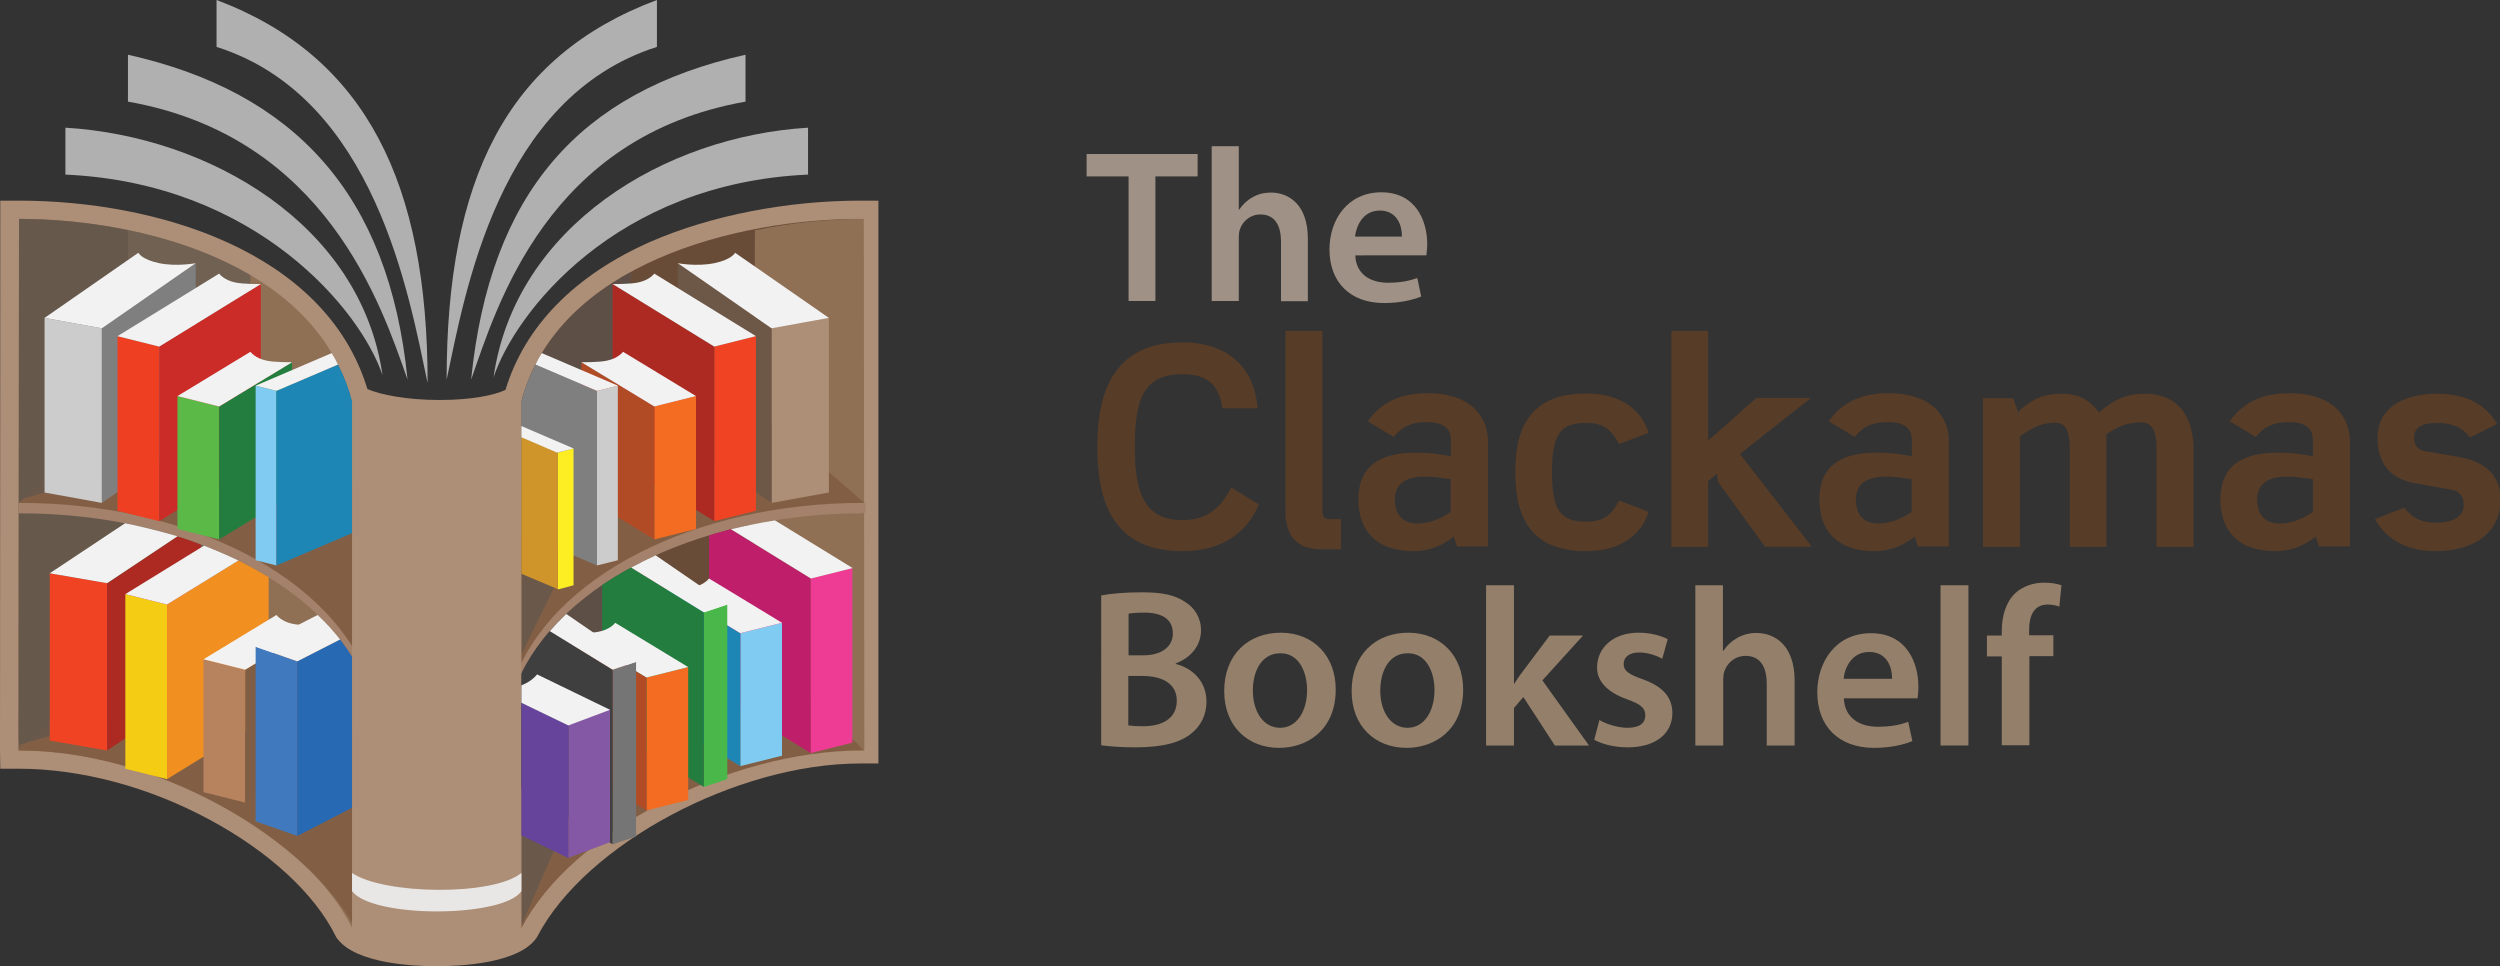 <?xml version="1.0" encoding="utf-8"?>
<svg xmlns="http://www.w3.org/2000/svg" height="370.8px" id="Layer_1" style="enable-background:new 0 0 959.4 370.8;" version="1.1" viewBox="0 0 959.4 370.8" width="959.4px" x="0px" y="0px">
<rect x="0" y="0" width="959.4" height="370.8" fill="#333333" stroke="none"/>
<style type="text/css">

	.st0{fill:#49B749;}
	.st1{fill:#AD2A23;}
	.st2{fill:#AD8E76;}
	.st3{fill:#7F7F7F;}
	.st4{fill:#E8E7E6;}
	.st5{fill:#805D45;}
	.st6{fill:#80CBF1;}
	.st7{fill:#B0B0B0;}
	.st8{fill:#B14B26;}
	.st9{fill:#825F44;}
	.st10{fill:#8458A4;}
	.st11{fill:#B7835F;}
	.st12{fill:#1D86B5;}
	.st13{fill:#EE3C94;}
	.st14{fill:#EF3F23;}
	.st15{fill:#EF4323;}
	.st16{fill:#525252;}
	.st17{fill:#573C27;}
	.st18{fill:#8F7055;}
	.st19{fill:#BF1E6B;}
	.st20{fill:#227D3E;}
	.st21{fill:#F19021;}
	.st22{fill:#F2F2F2;}
	.st23{fill:#F36C21;}
	.st24{fill:#F4CC13;}
	.st25{fill:#2769B3;}
	.st26{fill:#5BBA47;}
	.st27{fill:#937F6A;}
	.st28{fill:#FCEE23;}
	.st29{opacity:0.5;}
	.st30{fill:none;}
	.st31{fill:#66449B;}
	.st32{fill:#CB2C27;}
	.st33{fill:#694C38;}
	.st34{fill:#CCCCCC;}
	.st35{fill:#9F9185;}
	.st36{fill:#6D5747;}
	.st37{fill:#D0952A;}
	.st38{fill:#3F3F3F;}
	.st39{fill:#A3816A;}
	.st40{fill:#757575;}
	.st41{fill:#4079BD;}

</style>
<g>
	<path class="st17" d="M453.7,211.5c-26.7,0-32.6-19.1-32.6-40.1c0-23.6,8.1-40,32.6-40c19.2,0,28,11.4,28.9,25.3h-13.5&#xD;&#xA;		c-1.2-8.4-5.1-13.1-15.4-13.1c-15.1,0-18.2,10.1-18.2,27.7c0,15.9,2.6,28.3,18.2,28.3c7.5,0,13.9-2.7,18.8-12.5l10.6,6.5&#xD;&#xA;		C478.8,203.5,470.2,211.5,453.7,211.5z"/>
	<path class="st17" d="M507.3,210.8c-9.7,0-14-5-14-14.9V127h14.2v68.9c0,2.3,0.5,3.3,2.4,3.3h4.7v11.6H507.3z"/>
	<path class="st17" d="M559.2,209.8l-1.3-3.9c-4.1,3.2-8.8,5.6-15.6,5.6c-14.4,0-21-8.2-21-19.8c0-14.5,10.6-18,22.1-18&#xD;&#xA;		c4.5,0,9,0.5,13.4,1.4v-6.1c0-3.9-2-7-9.1-7c-4.1,0-8.9,0.6-12.8,5.7l-10-6c5.2-7.5,12.8-10.8,22.8-10.8&#xD;&#xA;		c18.9,0,23.3,11.3,23.3,18.1v40.7H559.2z M556.7,183.9c-2.9-0.4-6.5-1-10-1c-5.7,0-11.4,1.8-11.4,8.8c0,6.6,3.8,9.2,8.6,9.2&#xD;&#xA;		c4.3,0,8.6-1.6,12.8-4.4V183.9z"/>
	<path class="st17" d="M608.8,211.5c-20.6,0-27.3-12-27.3-30.3s6.7-30.2,27.3-30.2c13.5,0,21.2,6.6,23.9,15.1l-11.3,4.3&#xD;&#xA;		c-3.2-5.7-6.1-8.1-12.7-8.1c-10.1,0-13.1,4.6-13.1,18.9s3,19,13.1,19c6.6,0,9.5-2.3,12.7-8.1l11.3,4.3&#xD;&#xA;		C630,204.9,622.3,211.5,608.8,211.5z"/>
	<path class="st17" d="M677.3,209.8l-17.5-24.2c-0.5-0.6-0.9-2-0.9-3.8l-3.4,2.9v25.2h-14.1V127h14.1v42.1l18.6-16.4H695l-27.3,21.5&#xD;&#xA;		l27.6,35.6H677.3z"/>
	<path class="st17" d="M736.1,209.8l-1.3-3.9c-4.1,3.2-8.8,5.6-15.6,5.6c-14.4,0-21-8.2-21-19.8c0-14.5,10.6-18,22.1-18&#xD;&#xA;		c4.5,0,9,0.5,13.4,1.4v-6.1c0-3.9-2-7-9.1-7c-4.1,0-8.9,0.6-12.8,5.7l-10-6c5.2-7.5,12.8-10.8,22.8-10.8&#xD;&#xA;		c18.9,0,23.3,11.3,23.3,18.1v40.7H736.1z M733.6,183.9c-2.9-0.4-6.5-1-10-1c-5.7,0-11.4,1.8-11.4,8.8c0,6.6,3.8,9.2,8.6,9.2&#xD;&#xA;		c4.3,0,8.6-1.6,12.8-4.4V183.9z"/>
	<path class="st17" d="M827.6,209.8v-37.2c0-7.9-1.9-10.5-6-10.5c-5.3,0-9,1.7-13.3,4.6c0.1,2.1,0.1,4,0.1,6v37.2h-14.1v-37.2&#xD;&#xA;		c0-7.5-1.5-10.5-5.8-10.5c-5.2,0-9,2.4-13.3,5.1v42.6h-14.2v-57.1h11.6l1.8,5.3c5.6-5.4,10.8-7,16.4-7c6.8,0,10.7,2,14.8,7.2&#xD;&#xA;		c6.2-5.7,11.7-7.2,17.5-7.2c11,0,18.7,6.7,18.7,21.6v37.2H827.6z"/>
	<path class="st17" d="M890,209.8l-1.3-3.9c-4.1,3.2-8.8,5.6-15.6,5.6c-14.4,0-21-8.2-21-19.8c0-14.5,10.6-18,22.1-18&#xD;&#xA;		c4.5,0,9,0.5,13.4,1.4v-6.1c0-3.9-2-7-9.1-7c-4.1,0-8.9,0.6-12.8,5.7l-10-6c5.2-7.5,12.8-10.8,22.8-10.8&#xD;&#xA;		c18.9,0,23.3,11.3,23.3,18.1v40.7H890z M887.6,183.9c-2.9-0.4-6.5-1-10-1c-5.7,0-11.4,1.8-11.4,8.8c0,6.6,3.8,9.2,8.6,9.2&#xD;&#xA;		c4.3,0,8.6-1.6,12.8-4.4V183.9z"/>
	<path class="st17" d="M934.8,211.5c-10,0-18.3-3.4-23.4-12.3l11.3-4.4c2.9,4,6.7,5.8,12.1,5.8c4.3,0,10.7-1.1,10.7-6.9&#xD;&#xA;		c0-2.9-1.3-5.2-4.9-5.8l-13.6-2.4c-7.2-1.3-14.6-5.2-14.6-17.6c0-10.7,8.9-16.8,23-16.8c11.8,0,19,4.8,22.9,11.6l-10.4,5.2&#xD;&#xA;		c-2.6-3.6-6.6-5.6-12.4-5.6c-5,0-9.1,1.1-9.1,5.6c0,2.6,1.1,4.7,4.1,5.2l12.7,2.2c8.7,1.5,16.4,5.5,16.4,16.6&#xD;&#xA;		C959.4,206,947.4,211.5,934.8,211.5z"/>
</g>
<g>
	<path class="st27" d="M422.6,228.5c3.4-0.7,9.5-1.2,15.5-1.2c7.9,0,12.7,1,16.7,3.7c3.6,2.2,6.1,6,6.1,10.9&#xD;&#xA;		c0,5.4-3.4,10.3-9.7,12.7v0.2c6.2,1.6,11.8,6.4,11.8,14.5c0,5.2-2.3,9.3-5.6,12c-4.2,3.6-11,5.5-21.7,5.5c-5.9,0-10.4-0.4-13.1-0.8&#xD;&#xA;		V228.5z M433.1,251.5h5.5c7.4,0,11.5-3.5,11.5-8.4c0-5.5-4.2-8-10.9-8c-3.1,0-4.9,0.2-6.1,0.4V251.5z M433.1,278.4&#xD;&#xA;		c1.4,0.2,3.2,0.3,5.6,0.3c6.8,0,12.9-2.6,12.9-9.8c0-6.8-5.9-9.5-13.3-9.5h-5.3V278.4z"/>
	<path class="st27" d="M512.6,264.6c0,15.5-10.9,22.4-21.7,22.4c-12,0-21.1-8.2-21.1-21.8c0-13.9,9.1-22.4,21.8-22.4&#xD;&#xA;		C504.2,242.9,512.6,251.8,512.6,264.6z M480.8,265c0,8.1,4,14.3,10.5,14.3c6.1,0,10.3-6,10.3-14.5c0-6.6-2.9-14.1-10.2-14.1&#xD;&#xA;		C483.8,250.7,480.8,258,480.8,265z"/>
	<path class="st27" d="M561.5,264.6c0,15.5-10.9,22.4-21.7,22.4c-12,0-21.1-8.2-21.1-21.8c0-13.9,9.1-22.4,21.8-22.4&#xD;&#xA;		C553.1,242.9,561.5,251.8,561.5,264.6z M529.7,265c0,8.1,4,14.3,10.5,14.3c6.1,0,10.3-6,10.3-14.5c0-6.6-2.9-14.1-10.2-14.1&#xD;&#xA;		C532.7,250.7,529.7,258,529.7,265z"/>
	<path class="st27" d="M580.9,262.4h0.2c1-1.6,2.3-3.5,3.4-4.9l10.2-13.6h12.8l-15.6,17.2l17.9,25h-13.1l-12.1-18.6l-3.6,4.2v14.4&#xD;&#xA;		h-10.7v-61.5h10.7V262.4z"/>
	<path class="st27" d="M613.8,276.3c2.4,1.5,7,3,10.8,3c4.7,0,6.8-1.9,6.8-4.7c0-2.9-1.7-4.3-6.9-6.2c-8.2-2.9-11.7-7.4-11.6-12.3&#xD;&#xA;		c0-7.5,6.2-13.3,15.9-13.3c4.7,0,8.8,1.2,11.2,2.5l-2.1,7.5c-1.8-1-5.2-2.4-8.9-2.4c-3.8,0-5.9,1.8-5.9,4.4c0,2.7,2,4,7.4,5.9&#xD;&#xA;		c7.6,2.8,11.2,6.7,11.3,12.9c0,7.6-6,13.2-17.2,13.2c-5.1,0-9.7-1.2-12.8-2.9L613.8,276.3z"/>
	<path class="st27" d="M650.5,224.6h10.7v25.1h0.2c1.3-2,3-3.6,5.3-4.9c2.1-1.2,4.6-1.9,7.3-1.9c7.2,0,14.7,4.8,14.7,18.3v24.9H678&#xD;&#xA;		v-23.7c0-6.2-2.3-10.7-8.1-10.7c-4.2,0-7.1,2.8-8.2,6c-0.3,0.9-0.4,2-0.4,3.2v25.2h-10.7V224.6z"/>
	<path class="st27" d="M707.6,268c0.3,7.6,6.2,10.9,13,10.9c4.9,0,8.5-0.7,11.7-1.9l1.6,7.4c-3.6,1.5-8.7,2.6-14.7,2.6&#xD;&#xA;		c-13.7,0-21.8-8.4-21.8-21.3c0-11.7,7.1-22.7,20.6-22.7c13.7,0,18.2,11.3,18.2,20.5c0,2-0.2,3.6-0.3,4.5H707.6z M726.1,260.5&#xD;&#xA;		c0.1-3.9-1.6-10.3-8.8-10.3c-6.6,0-9.4,6-9.8,10.3H726.1z"/>
	<path class="st27" d="M744.7,224.6h10.7v61.5h-10.7V224.6z"/>
	<path class="st27" d="M768.2,286.1v-34.2h-5.7v-8h5.7v-1.8c0-5.5,1.5-10.9,5.1-14.4c3.1-2.9,7.4-4.1,11-4.1c2.9,0,5.1,0.4,6.8,1&#xD;&#xA;		l-0.8,8.2c-1.1-0.4-2.6-0.8-4.5-0.8c-5.3,0-7.1,4.4-7.1,9.6v2.2h9.3v8h-9.2v34.2H768.2z"/>
</g>
<g>
	<path class="st35" d="M433.1,67.7h-16.1v-8.6h42.6v8.6h-16.2v47.8h-10.3V67.7z"/>
	<path class="st35" d="M465,56.1h10.4v24.3h0.2c1.3-1.9,2.9-3.5,5.1-4.7c2-1.2,4.4-1.8,7-1.8c6.9,0,14.2,4.6,14.2,17.7v24h-10.3&#xD;&#xA;		V92.7c0-5.9-2.2-10.4-7.9-10.4c-4,0-6.9,2.7-7.9,5.8c-0.3,0.8-0.4,1.9-0.4,3.1v24.3H465V56.1z"/>
	<path class="st35" d="M520.1,98c0.3,7.4,6,10.5,12.5,10.5c4.8,0,8.2-0.7,11.3-1.8l1.5,7.1c-3.5,1.4-8.4,2.5-14.2,2.5&#xD;&#xA;		c-13.2,0-21-8.1-21-20.6c0-11.3,6.9-21.9,19.9-21.9c13.2,0,17.6,10.9,17.6,19.8c0,1.9-0.2,3.4-0.3,4.4H520.1z M538,90.8&#xD;&#xA;		c0.1-3.8-1.6-10-8.5-10c-6.4,0-9,5.8-9.5,10H538z"/>
</g>
<g>
	<path class="st2" d="M167.6,370.8c-9,0-30.9-1-38.1-10.5l-0.4-0.5l-0.3-0.6c-8-16.2-25.6-32.4-48.3-44.6C57,301.9,30.9,295,7.1,295&#xD;&#xA;		h-7L0,288c0-1.8,0.1-178.6,0.1-204v-7h7.2c52,0,117.5,19,133.7,72.3c5,2.2,15.2,4.2,27.7,4.2c12.4,0,21.3-1.9,25.3-3.9&#xD;&#xA;		c7.4-24.5,26.7-44.1,55.8-56.9C272.8,82.7,302,77,330.1,77h7v216h-7c-47.5,0-105.3,31-123.8,66.2l-0.2,0.4l-0.2,0.3&#xD;&#xA;		C199.2,369.7,176.9,370.8,167.6,370.8z"/>
</g>
<g>
	<path class="st18" d="M135.1,356c-18-36.3-76-68-128-68c0,0,0.2-178.3,0.2-204c47,0,113.8,17,127.8,70&#xD;&#xA;		C135.1,209.7,135.1,332.3,135.1,356z"/>
</g>
<g class="st29">
	<path class="st33" d="M49.1,88.4c-14-3-28.9-4.4-41.8-4.4L7.1,288l42.5-37L49.1,88.4z"/>
</g>
<g>
	<path class="st33" d="M200.1,356c19-36.3,78-70,130-70c0,0,0-176.3,0-202c-47,0-116,17-130,70C200.1,209.7,200.1,332.3,200.1,356z"/>
</g>
<g>
	<path class="st18" d="M289.7,88.4c14-3,28.9-4.4,41.8-4.4l0.2,204l-42.5-39L289.7,88.4z"/>
</g>
<g>
	<path class="st9" d="M136.7,357.2C147.3,314,226.1,249,289.1,249l0,0l42.6,39h-0.8c-51.5,0-111.8,31.7-130.8,68"/>
</g>
<g class="st29">
	<path class="st16" d="M242.1,258.9V104.3c-20,11-36,27-42,49.7c0,55,0,175.4,0,201.1L242.1,258.9z"/>
</g>
<g>
	<path class="st39" d="M136.7,266.2C154.7,212.6,230.2,160,289,160h0.2l42.5,37h-0.8c-64.2,0-120.4,28.4-134.2,69.6"/>
</g>
<g>
	<polygon class="st39" points="332.1,197 332.1,193 323.1,192"/>
</g>
<g>
	<path class="st9" d="M136.7,262.2C154.7,208.6,230.2,156,289,156h0.2l42.5,37h-0.8c-64.2,0-120.4,28.4-134.2,69.6"/>
</g>
<g class="st29">
	<path class="st16" d="M200.1,187.3c0,29.3,0,53.8,0,63.8l42-85.7C229.6,170.6,211.7,179.5,200.1,187.3z"/>
</g>
<g>
	<path class="st30" d="M331.7,288"/>
</g>
<g>
	<path class="st9" d="M200.1,356c-10.7-43.2-87.3-105-150.3-105h-0.2L7.1,288h0.8c51.5,0,110.2,33.3,129.2,69.6"/>
</g>
<g class="st29">
	<path class="st16" d="M7.3,84c0,23.2-0.2,171.4-0.2,199.4l0.2,2.4l88.8-25.4V105.6C69.5,89.9,35,84,7.3,84z"/>
</g>
<g>
	<path class="st39" d="M49.8,160h-0.2l-35.7,31.1L7.1,193v4h0.8c64.2,0,120.4,28.4,134.2,69.6l57-0.2&#xD;&#xA;		C181.1,212.8,108.6,160,49.8,160z"/>
</g>
<g>
	<path class="st9" d="M199.1,262.4C181.1,208.8,108.6,156,49.8,156h-0.2L7.1,193h0.8c64.2,0,120.4,28.4,134.2,69.6"/>
</g>
<g class="st29">
	<path class="st16" d="M96.1,166.4v-1.2c-15.7-5.9-31.5-9.2-46.3-9.2h-0.2L8.9,191.4L96.1,166.4z"/>
</g>
<g>
	<path class="st2" d="M200.1,356c-7,10.2-57,10.5-65,0c0-11.5,0-182,0-202c12,8.3,54,9,65,0C200.1,167.3,200.1,345,200.1,356z"/>
</g>
<g>
	<path class="st4" d="M200.1,342c-7,10.2-57,10.5-65,0c0-11.5,0,13,0-7c12,8.3,54,9,65,0C200.1,348.3,200.1,331,200.1,342z"/>
</g>
<g>
	<path class="st30" d="M7.1,286"/>
</g>
<g>
	<path class="st7" d="M146.8,144c-8.3-24.8-48.2-73.7-121.7-77c0-8.5,0-12.3,0-18C80.1,52.3,138.5,86,146.8,144z"/>
</g>
<g>
	<path class="st7" d="M156.4,145.7c-10-28.5-31.3-93.3-107.3-106.7c0-8.5,0-12.3,0-18C112.8,35.3,149.3,74.2,156.4,145.7z"/>
</g>
<g>
	<path class="st7" d="M164.1,147c-7.1-33.2-20-109.7-81-129c0-8.5,0-12.3,0-18C140.8,21.7,164.1,70.8,164.1,147z"/>
</g>
<g>
	<path class="st7" d="M189.4,144.8c8.3-24.8,46.7-74.5,120.7-77.8c0-8.5,0-12.3,0-18C255.1,52.3,197.7,86.8,189.4,144.8z"/>
</g>
<g>
	<path class="st7" d="M180.8,145.7c10-28.5,29.3-93.3,105.3-106.7c0-8.5,0-12.3,0-18C222.1,35.3,188,74.2,180.8,145.7z"/>
</g>
<g>
	<path class="st7" d="M171.4,145.7c7.1-33.2,19.7-108.3,80.7-127.7c0-8.5,0-12.3,0-18C194.1,21.7,171.4,69.4,171.4,145.7z"/>
</g>
<g>
	<polygon class="st34" points="39.1,193 17.1,189 17.1,122 39.1,126"/>
</g>
<g>
	<polygon class="st3" points="75.1,168 39.1,193 39.1,126 75.1,101"/>
</g>
<g>
	<path class="st22" d="M75.1,101l-36,25l-22-4l36-25c0,0,1.2,2.6,8,4S75.1,101,75.1,101z"/>
</g>
<g>
	<polygon class="st15" points="41.1,288 19.1,284.2 19.1,220 41.1,223.8"/>
</g>
<g>
	<path class="st1" d="M68.1,205.9l-27,18V288l36-23.9V209C74.2,207.9,71.2,206.8,68.1,205.9z"/>
</g>
<g>
	<path class="st22" d="M48,200.8L19.1,220l22,3.8l27-18C61.6,203.9,54.9,202.2,48,200.8z"/>
</g>
<g>
	<polygon class="st14" points="61.1,200 45.1,196 45.1,129 61.1,133"/>
</g>
<g>
	<polygon class="st32" points="100.1,176 61.1,200 61.1,133 100.1,109"/>
</g>
<g>
	<path class="st22" d="M100.1,109l-39,24l-16-4l39-24c0,0,1.8,2.5,6.2,3.4C93.4,109.1,100.1,109,100.1,109z"/>
</g>
<g>
	<polygon class="st24" points="64.1,299 48.1,295 48.1,228 64.1,232"/>
</g>
<g>
	<path class="st21" d="M91.5,215.1L64.1,232v67l39-24v-53.5C99.4,219.3,95.5,217.1,91.5,215.1z"/>
</g>
<g>
	<path class="st22" d="M78.3,209.4L48.1,228l16,4l27.4-16.9C87.3,213.1,82.9,211.2,78.3,209.4z"/>
</g>
<g>
	<polygon class="st26" points="84.1,207 68.1,203 68.1,152 84.1,156"/>
</g>
<g>
	<polygon class="st20" points="112.1,190 84.1,207 84.1,156 112.1,139"/>
</g>
<g>
	<path class="st22" d="M112.1,139l-28,17l-16-4l28-17c0,0,1.8,2.5,6.2,3.4C105.4,139.1,112.1,139,112.1,139z"/>
</g>
<g>
	<polygon class="st11" points="94.1,308 78.1,304 78.1,253 94.1,257"/>
</g>
<g>
	<polygon class="st5" points="122.1,291 94.1,308 94.1,257 122.1,240"/>
</g>
<g>
	<path class="st22" d="M122.1,240l-28,17l-16-4l28-17c0,0,1.8,2.5,6.2,3.4C115.4,240.1,122.1,240,122.1,240z"/>
</g>
<g>
	<polygon class="st41" points="114.1,320.8 98.1,315.2 98.1,248.2 114.1,253.8"/>
</g>
<g>
	<path class="st25" d="M135.1,252c-1.4-2.2-2.9-4.4-4.6-6.6l-16.4,8.4v67l21-10.8C135.1,292.7,135.1,272.3,135.1,252z"/>
</g>
<g>
	<path class="st22" d="M121.9,236l-23.8,12.2l16,5.6l16.4-8.4C127.9,242.1,125.1,239,121.9,236z"/>
</g>
<g>
	<polygon class="st6" points="106.1,217 98.1,215 98.1,148 106.1,150"/>
</g>
<g>
	<path class="st12" d="M106.1,217l29-12.4c0-19.3,0-36.9,0-50.6c-1.3-5-3.1-9.7-5.4-14.1L106.1,150V217z"/>
</g>
<g>
	<path class="st22" d="M127.3,135.5L98.1,148l8,2l23.6-10.1C129,138.4,128.2,136.9,127.3,135.5z"/>
</g>
<g>
	<polygon class="st2" points="296.1,193 318.1,189 318.1,122 296.1,126"/>
</g>
<g>
	<polygon class="st36" points="260.1,168 296.1,193 296.1,126 260.1,101"/>
</g>
<g>
	<path class="st22" d="M260.1,101l36,25l22-4l-36-25c0,0-1.2,2.6-8,4S260.1,101,260.1,101z"/>
</g>
<g>
	<polygon class="st15" points="274.1,200 290.1,196 290.1,129 274.1,133"/>
</g>
<g>
	<polygon class="st1" points="235.1,176 274.1,200 274.1,133 235.1,109"/>
</g>
<g>
	<path class="st22" d="M235.1,109l39,24l16-4l-39-24c0,0-1.8,2.5-6.2,3.4C241.9,109.1,235.1,109,235.1,109z"/>
</g>
<g>
	<polygon class="st13" points="311.1,289 327.1,285 327.1,218 311.1,222"/>
</g>
<g>
	<path class="st19" d="M272.1,205.5V265l39,24v-67l-30.7-18.9C277.6,203.9,274.8,204.6,272.1,205.5z"/>
</g>
<g>
	<path class="st22" d="M280.5,203.1l30.7,18.9l16-4l-29.8-18.3C291.6,200.6,285.9,201.8,280.5,203.1z"/>
</g>
<g>
	<polygon class="st23" points="251.1,207 267.1,203 267.1,152 251.1,156"/>
</g>
<g>
	<polygon class="st8" points="223.1,190 251.1,207 251.1,156 223.1,139"/>
</g>
<g>
	<path class="st22" d="M223.1,139l28,17l16-4l-28-17c0,0-1.8,2.5-6.2,3.4C229.9,139.1,223.1,139,223.1,139z"/>
</g>
<g>
	<polygon class="st6" points="284.1,294 300.1,290 300.1,239 284.1,243"/>
</g>
<g>
	<polygon class="st12" points="256.1,277 284.1,294 284.1,243 256.1,226"/>
</g>
<g>
	<path class="st22" d="M256.1,226l28,17l16-4l-28-17c0,0-1.8,2.5-6.2,3.4C262.9,226.1,256.1,226,256.1,226z"/>
</g>
<g>
	<polygon class="st0" points="270.1,302 279.1,299 279.1,232 270.1,235"/>
</g>
<g>
	<path class="st20" d="M231.1,224.5V278l39,24v-67l-27.9-17.2C238.3,219.9,234.6,222.2,231.1,224.5z"/>
</g>
<g>
	<path class="st22" d="M242.2,217.8l27.9,17.2l9-3l-27.5-18.9C248.4,214.6,245.2,216.2,242.2,217.8z"/>
</g>
<g>
	<polygon class="st23" points="248.1,311 264.1,307 264.1,256 248.1,260"/>
</g>
<g>
	<polygon class="st8" points="220.1,294 248.1,311 248.1,260 220.1,243"/>
</g>
<g>
	<path class="st22" d="M220.1,243l28,17l16-4l-28-17c0,0-1.8,2.5-6.2,3.4C226.9,243.1,220.1,243,220.1,243z"/>
</g>
<g>
	<polygon class="st40" points="235.1,324 244.1,321 244.1,254 235.1,257"/>
</g>
<g>
	<path class="st38" d="M211,242.2c-4.4,5.1-8.1,10.6-10.9,16.3c0,15.2,0,30.3,0,44l35,21.5v-67L211,242.2z"/>
</g>
<g>
	<polygon class="st10" points="218.1,329.2 234.1,323.2 234.1,272.2 218.1,278.2"/>
</g>
<g>
	<path class="st31" d="M200.1,269.6c0,18.5,0,36.3,0,51l18,8.7v-51L200.1,269.6z"/>
</g>
<g>
	<path class="st22" d="M206.1,258.8c0,0-1.8,2.6-6,4.2c0,2.2,0,4.5,0,6.7l18,8.7l16-6L206.1,258.8z"/>
</g>
<g>
	<path class="st22" d="M211,242.2l24.1,14.8l9-3l-26.8-18.4C215.1,237.7,213,239.9,211,242.2z"/>
</g>
<g>
	<polygon class="st34" points="229.1,217 237.1,215 237.1,148 229.1,150"/>
</g>
<g>
	<path class="st3" d="M229.1,217l-29-12.4c0-19.3,0-36.9,0-50.6c1.3-5,3.1-9.7,5.4-14.1l23.6,10.1V217z"/>
</g>
<g>
	<path class="st22" d="M207.9,135.5l29.2,12.5l-8,2l-23.6-10.1C206.2,138.4,207,136.9,207.9,135.5z"/>
</g>
<g>
	<polygon class="st28" points="214.1,226.2 220.1,224.6 220.1,172.1 214.1,173.7"/>
</g>
<g>
	<path class="st37" d="M200.1,167.7c0,12.3,0,31.3,0,52.5l14,5.9v-52.5L200.1,167.7z"/>
</g>
<g>
	<path class="st22" d="M200.1,163.5c0,1.3,0,2.7,0,4.3l13.7,5.9l6.3-1.6L200.1,163.5z"/>
</g>
</svg>